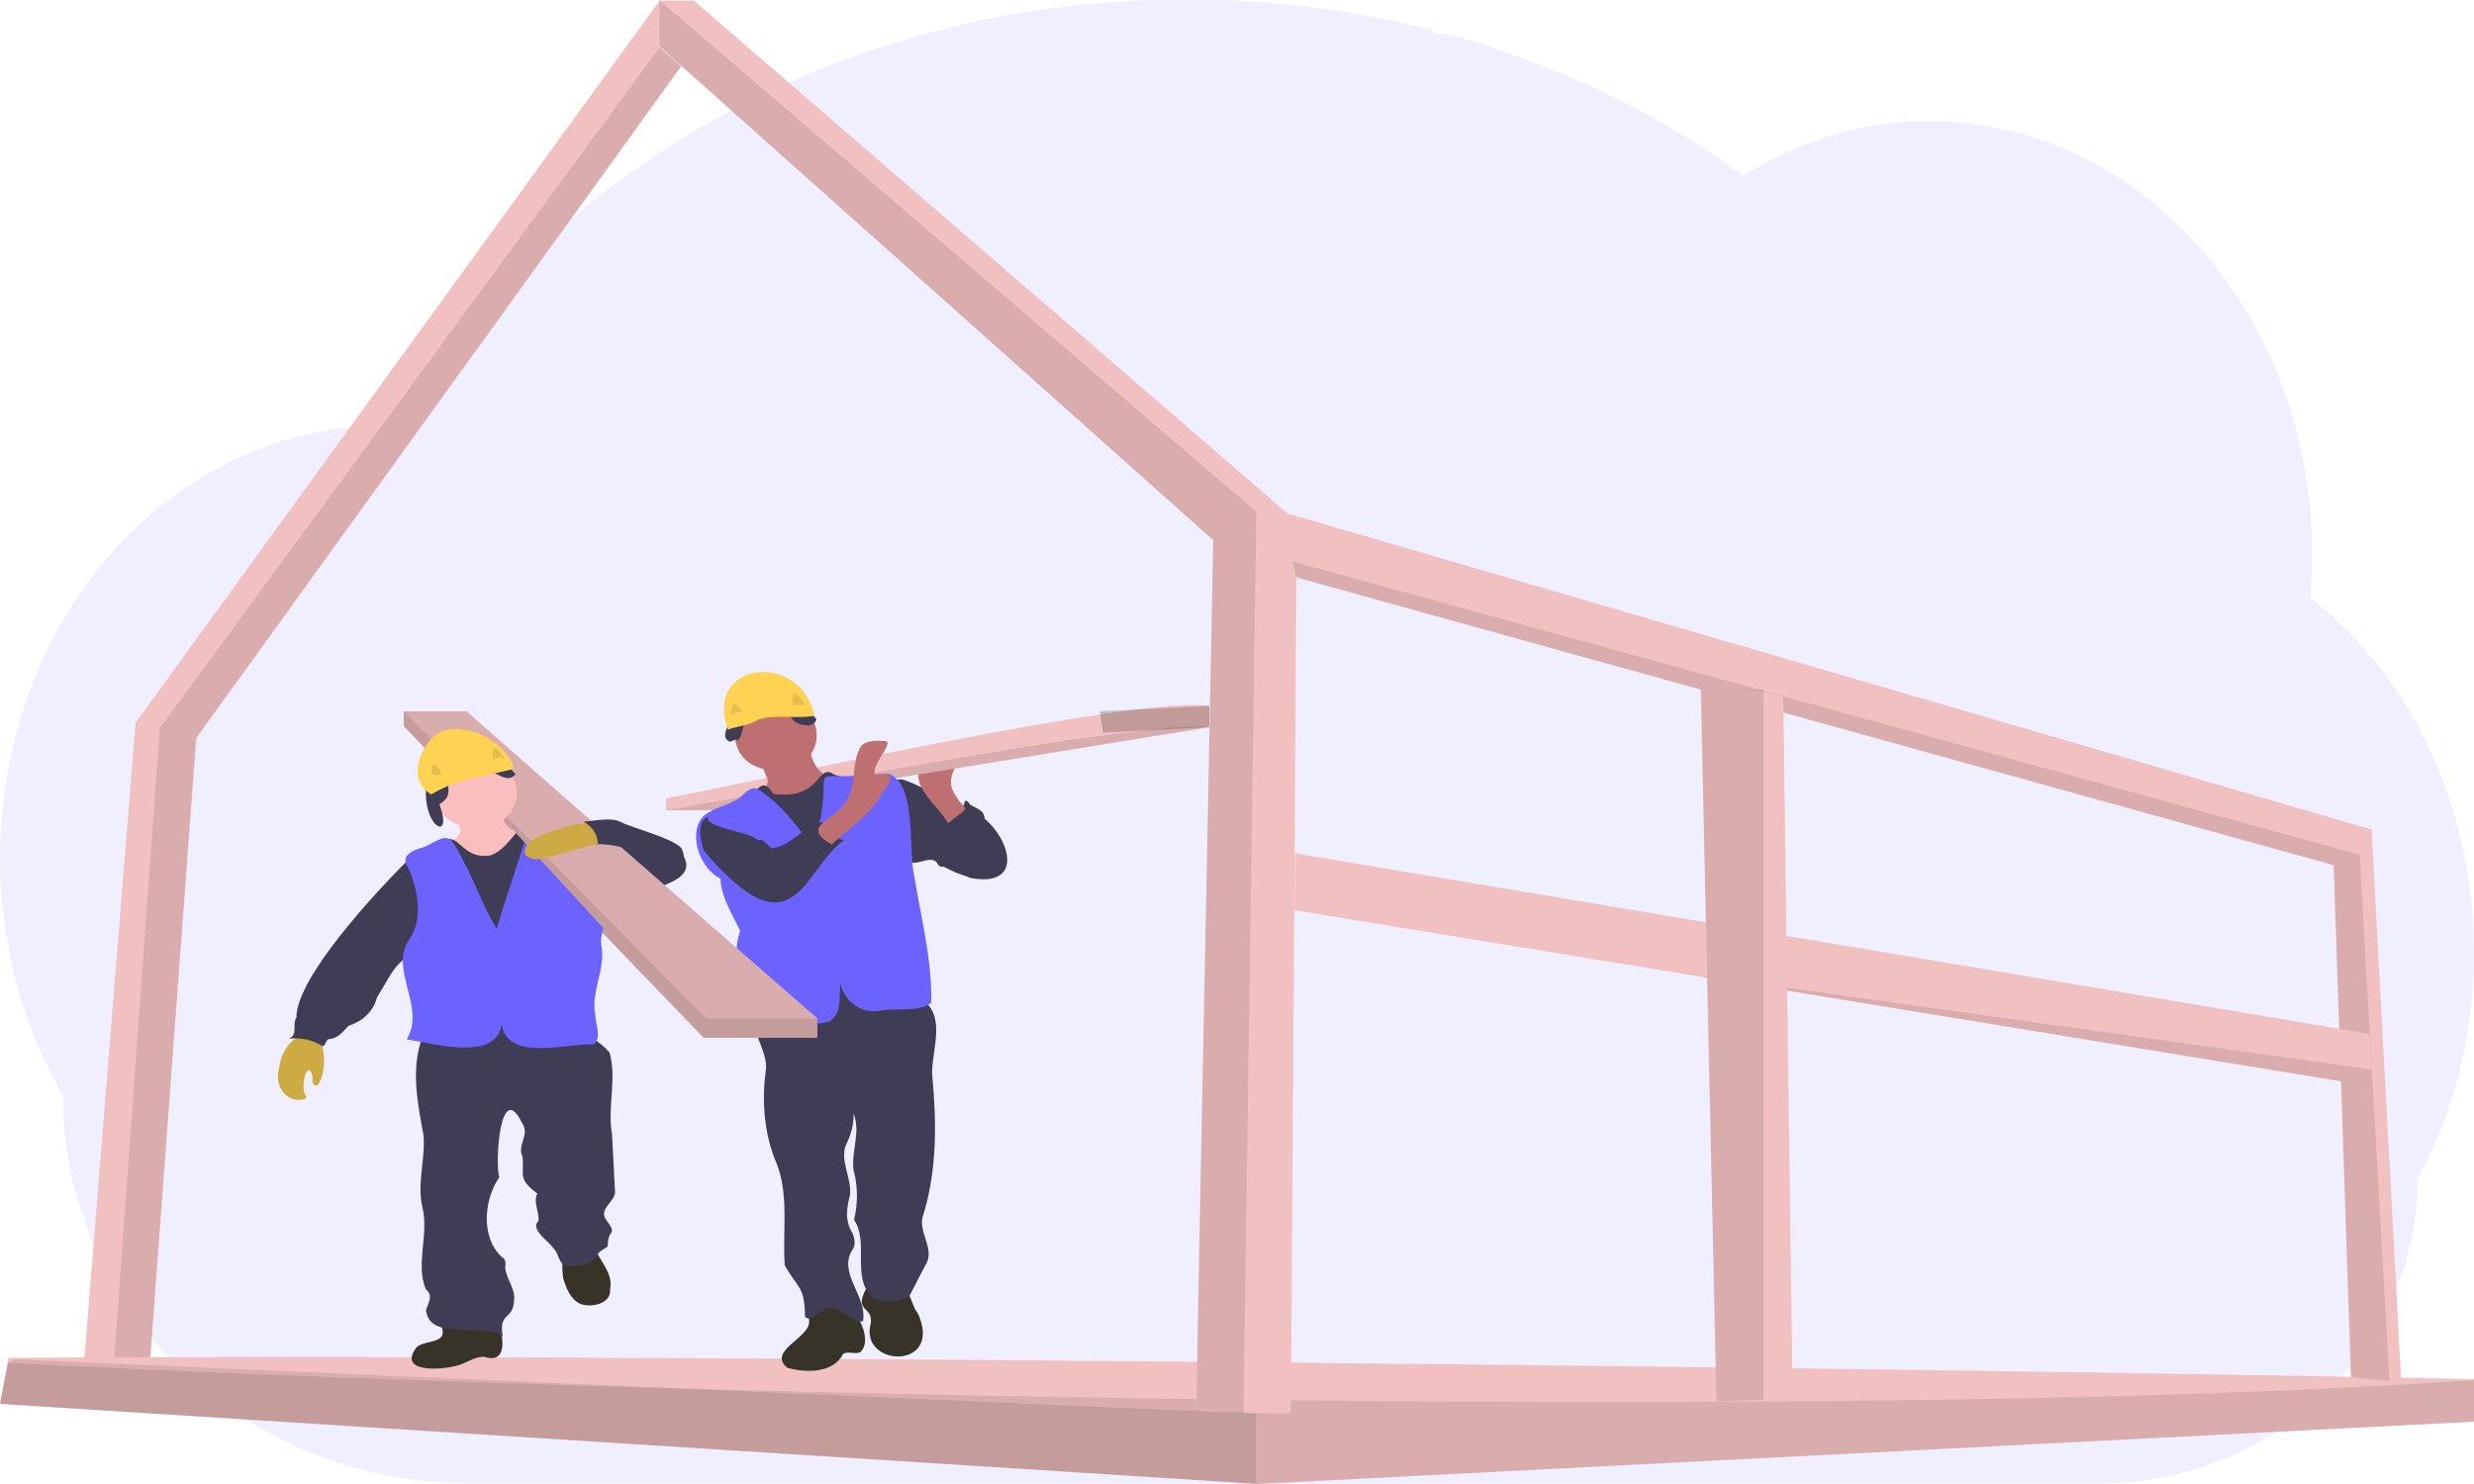 <svg xmlns="http://www.w3.org/2000/svg" viewBox="0 0 500 300" style="enable-background:new 0 0 500 300" xml:space="preserve"><style>.st1{fill:#f1c0c0}.st2{opacity:.1;enable-background:new}.st3{fill:#3f3d56}.st4{fill:#be6f72}.st5{fill:#383328}.st6{fill:#6c63ff}.st8{fill:#fed253}.st9{fill:#ceaa42}.st10{fill:#fbbebe}</style><path d="M500 192.7c0 8.1-1 16.2-3 24.1-.7 2.7-1.5 5.3-2.3 7.8-1.1 3.1-2.4 6.2-3.8 9.2-.7 1.5-1.5 3-2.3 4.5 0 8.3-1.7 16.6-5.2 24.2-6.2 13.7-17.2 24.8-31.1 31.2-8.7 4-18.1 6.2-27.7 6.2H94.9c-14.7 0-29.1-3.7-41.8-10.9l-.2-.1c-1.8-1-3.6-2.1-5.3-3.3-3.9-2.6-7.5-5.5-10.9-8.7-4.5-4.3-8.6-9.2-11.9-14.4-7.9-12.3-12.2-26.6-12.1-41.1-8-13.8-12.7-30.3-12.7-48 0-22.4 7.5-42.8 19.7-58.2 2.6-3.2 5.4-6.3 8.4-9.1s6.2-5.3 9.6-7.6c2.7-1.8 5.6-3.5 8.5-5 1.2-.6 2.5-1.2 3.7-1.7 1.1-.5 2.2-.9 3.3-1.3 1.3-.5 2.7-1 4.1-1.4 1.4-.4 2.7-.8 4.1-1.1 2-.5 4-.9 6-1.2 1.7-.2 3.4-.4 5.1-.5 1.3-.1 2.7-.2 4.1-.2h.7c1.5 0 3 .1 4.5.2.2-.3.3-.6.5-.9l1.8-3.3.3-.6c.5-.9 1-1.8 1.6-2.6.2-.4.5-.8.7-1.2.1-.1.1-.2.2-.3.3-.4.5-.8.8-1.2 1.3-2 2.7-4.1 4.1-6l.4-.5c.2-.3.4-.6.7-.9l1.8-2.4c.4-.6.8-1.1 1.3-1.7 1.1-1.4 2.2-2.8 3.4-4.1 1.2-1.4 2.4-2.7 3.6-4.1.2-.2.3-.4.5-.6l1.8-1.9.3-.3c.2-.2.4-.5.7-.7l3-3c5.1-5 10.5-9.6 16.3-13.8.2-.2.5-.3.7-.5 1.1-.8 2.2-1.6 3.3-2.3 6-4.2 12.3-8 18.9-11.5.4-.3.9-.5 1.4-.7 5.9-3 11.9-5.7 18-8.1 3.4-1.3 6.8-2.5 10.2-3.6l6.9-2.1c3.7-1 7.3-1.9 11-2.8 10.9-2.4 22-3.9 33.2-4.4 3.4-.2 6.8-.3 10.3-.3 16.8 0 33.4 2 49.7 6.1.3.5.9.8 1.5.8h1.4c.6.2 1.2.3 1.9.5 3.5 1 6.9 2 10.2 3.2l.8.3c8.3 2.9 16.4 6.3 24.2 10.4 7 3.6 13.8 7.7 20.2 12.2 1 .7 2 1.4 2.9 2.1l3.6-2.1c4.7-2.6 9.6-4.7 14.8-6.2 10.8-3.1 22.2-3.6 33.2-1.3 14.1 2.9 26.9 10.2 37.2 20.5 4.2 4.2 7.9 8.8 11.2 13.8.2.4.5.7.7 1.1 2.8 4.4 5.1 9 7.1 13.8.1.2.1.3.2.5 1.8 4.5 3.3 9.1 4.4 13.8.1.2.1.5.2.7 1 4.6 1.7 9.2 2.1 13.8v.5c.2 2.4.3 4.8.3 7.3 0 2.2-.1 4.4-.2 6.5 0 .2 0 .5-.1.7 0 .6-.1 1.2-.1 1.9 3.2 2.6 6.3 5.3 9.1 8.4 1.2 1.3 2.4 2.7 3.6 4.1 3.5 4.3 6.6 8.9 9.3 13.8 7 13.4 11.1 28.9 11.1 45.6z" style="opacity:.1;fill:#6c63ff;enable-background:new"/><path class="st1" d="M16.4 282.7h13.4l9.9-133.5 98-135.8-4.3-3.8V0l-106 146.1-11 136.6z"/><path class="st2" d="M22.5 282.7h7.2l9.9-133.5 98-135.8-4.3-3.8-101 137.6z"/><path class="st1" d="M0 283.8c.1 0 254 16.1 254.1 16.2 0 0 245.8-12.6 245.9-12.6v-8.6c-124.2-2.5-375-5.2-498.3-4.3 0 .3-1.6 8.8-1.7 9.3z"/><path class="st2" d="M0 283.8c.1 0 254 16.1 254.1 16.2l245.7-12.6.2-.2V279c-124.9 8.7-374.2 3-498.4-3.5L0 283.8z"/><path class="st2" d="M0 283.8 253.9 300v-14.2l-251-11-1.3.7z"/><path class="st1" d="m133.3 9.4 111.9 99.8-3.5 175.5c4.8.7 14.3 1.2 19.2 1l1.1-169 209.6 58.2 3.5 103.5c1.9.2 8.5.8 10.2 1l-6-111.7-219.1-63.9L140.2.1h-6.9v9.3z"/><path class="st2" d="m261.2 113.5.9 3.3 209.6 58.1 3.5 103.5 7.7.8-6-106.4zM133.3 9.4l111.9 99.8-3.4 175.5 9.5 1 2.6-182.2L133.3.1z"/><path class="st1" d="M261.6 184c47.2 7.7 163.1 26.7 211.5 34.6l6.2-2.1v-.4l-.4-7.1-217.2-36.5-.1 11.5z"/><path class="st2" d="m338.5 196.5 134.7 22.1 6.1-2.1v-.3z"/><path class="st1" d="M343.7 139.4c.7 32.1 2.5 112.7 3.2 143.9 3.7-.1 11.8-.3 15.4-.4l-1.9-142c-.7-.2-4.4-1.2-5-1.4 0-.1-11.7-.1-11.7-.1z"/><path class="st2" d="M343.8 139.4c.7 32.1 2.4 112.8 3.1 143.9l9.5-.3V139.4h-12.6z"/><path class="st3" d="M195.4 163.7c11.2 6.7 9.4 19.1-4.7 11.5-.8.2-1.1-.4-1.5-1-1.7-1.4-4.8 1.7-6.2-.8-1.9-2.1-6.3-18 .1-15.6 3.7 1.4 8.7 4.3 12.3 5.9z"/><path class="st3" d="M190.7 164.3c1.8 1.1 4.1-.5 4.3-2.4.5-.1.8.4 1.1.8 1.3.8 2.8 1 2.9 2.8 5.4 4.6 7.7 13.9-2.8 12-4.6-1.5-2.4-7.2-4.8-10.5-.5-.9-1.7-2.3-1.7-3.2.4 0 .7.3 1 .5z"/><path class="st4" d="M192.6 159.9c-.9-2-.2-3.9 1-5.7-1.4.4-7 .3-8 1.4-.6 4.4 4 7.3 6 10.8 5.4-4.2 3.4-1.7 1-6.5z"/><path class="st1" d="M244.4 142.7v4.3l-89.2 14.5-4.6 2.3h-16v-2.4c16.3-3 94.7-20.8 109.8-18.7z"/><path class="st2" d="m244.4 147-89.2 14.5-4.6 2.3h-16c15.9-2.5 95.4-18.4 109.8-16.8z"/><path class="st5" d="M172.8 265.6c-1.9-2.4-10.4-3.7-9.3 1.2.7 3.6-8.6 6.1-4.4 9.7 3.9 1.1 9.3 1.1 11.3-2.8.9-.6 2.4.1 3.4-.3 2.1-1.8.6-5.9-1-7.8z"/><path class="st5" d="M185.5 265.5c5.1 11.2-10.8 11-9.7 2.9 1.3-4.8-3.6-2.6-.7-8 0-.3 7.2.2 7.8.5 1.4 1 1.4 3.2 2.6 4.6z"/><path class="st3" d="M186.8 202.4c4.4 3.5 1.4 10.1 1.6 14.9.9 9.5 1 19.2-1.8 28.3-1.3 3.4 2.6 6.9.4 10.2l-3.2 6.2c-1.7 1.4-5.7 1.3-7.5.3-4.3-4.1-.6-11.1-3.7-15.7.8-3.3.8-6.7-.1-10.1-.5-3.8 1.5-7.6 0-11.4.1 2.3-.6 4.5-1.6 6.5-1.1 3.2 1.2 6.5.9 9.9-.7 2.7-1.1 5.3.5 7.8.4 1.1.7 2.3 0 3.3-3.1 4.8 3.1 9.5 2.1 14.5-3 .4-5.4-4.7-8.4-1.9-.9.5-2.3 2-3.3 1-.1-6.3-1.4-5.6-4.1-10.4-.5-6.8.9-14-1.6-20.5-2.6-5.9-3.1-12.9-2.2-19.1.4-4.1-3.8-8.2-1.8-12.2 8.5-3.8 24.5-4 33.8-1.6z"/><path class="st4" d="M156.8 141.6c11-.1 11 14.2 0 14.1-11 .1-11-14.2 0-14.1z"/><path class="st4" d="M155.1 157.4c.5 2-2 3.2-3.3 4.5 3.3 4.8 10.1 2.8 14.2.1 1.6-.7 3.4-2.1 3.3-3.9.1-.5-.4-.7-.8-.7-3.3-.6-4.6-3.9-5-6.8-1.6.7-5.7 2.5-7.3 3.1-2.8.4-2 1.7-1.1 3.7z"/><path class="st3" d="M151.9 160.6c-4.4 3.4 2.1 11 1.8 15.8 1.2 8.6 1.4 18.9 2.8 27.5 9-1.3 18.2-.5 27.1-1.4-2.9-11.2-6.2-22.8-5.8-34.5-1.5-13.6.7-8.3-9.2-11.4-3.6-2.6-2.3 5.2-12.3 3.9-1.8-2.7-2.3-1.9-4.4.1z"/><path class="st6" d="M164.4 171.3c-3.5-4.4-6.5-8.9-11.5-11.9-1.3-.3-2.2.8-3.1 1.6-2.2 1.9-6.2 2.2-8 4.4-2.7 3.6-.2 10.3 3.8 12.2.1 3.7 2.4 7.2 4 10.6-1.3 3.6-.7 7.5-1.1 11.3.1 2.2-2.6 6.7-.1 7.6 6.2 0 13.2.9 19.2-.6 2.6-1.6 2-5.1 2.2-7.7.9 3.7 4.2 6.2 8.2 5.5 3.1-.6 7.9.4 10.2-1.6.2-8.5-2-17-3.4-25.4-1.3-5.3.6-19-5.3-20.9-19.8 2.1-9.4-4.5-15.1 14.9z"/><path class="st3" d="M155.9 171.5c-4.4-4.5-17.5-12.3-13.7.4 2.7 3.3 6.3 7 10 9.2 9.6 5.4 12.1-7.2 18.5-11.3-2.3-.2-3.7-1.6-4.5-3.6-4 .8-6.2 4.9-10.3 5.3z"/><path class="st4" d="M170.8 162.3c2.6-3.4 1-8.1 3.3-11.6 1.1-1 2.9-1 4.5-.9 2.7-.1-2.5 4.4-1.8 6.8 5.9-.8 2.1 2.4.6 5.3-2.5 3.3-6.2 6-9.3 8.8-6.7-3.7.8-4.9 2.7-8.4z"/><path class="st6" d="M152.8 169.6c1.5.9 2.3-1.3 2.9-2.2-.9-2.6-10.3-5-12.5-2.4-1.4 2.2 8.1 3.1 9.6 4.6z"/><path style="opacity:.2;enable-background:new" d="M244.4 142.7v4.3l-21.5 1.1-.6-4.3z"/><path class="st3" d="M149.1 149.7c1.7-1.8.3-4.8 3.8-5.4 2.5-1 5.9-1.4 7.4 1.3 1 1.1 4.3 1.7 4.7-.2-2-2.6-4.9-5.2-8.3-6-2.2-.1-7.3-.3-6.9 2.9-1 1.4-2.8 1.6-2.6 3.9-.3 1.2-1.4 2.9.2 3.7.6.1 1.3-.8 1.7-.2z"/><path class="st8" d="M164.6 144.7c-2.7-13.2-22.5-11.1-17.5 2.8 1.8-.7 4.3-.8 6.1-2 3.4-1.2 7.6-.1 11.4-.8z"/><path class="st2" d="M147.9 144.6c-.4-2.5 1-3.1 2-.6-.8-.2-1.6.1-2.1.7M160.3 142.4c-.8-3.7 1.5-1.9 2.3.2-.9-.1-1.7-.1-2.6 0M165 206v3.6c-2 .3-20.3.2-22.8.2V206H165z"/><path class="st1" d="M165 206v3.8h-22.8l-60.6-63v-3h12.7z"/><path class="st2" d="M165 206v3.8h-22.8l-60.6-63v-3h12.7z"/><path class="st2" d="M165 206v3.8h-22.8l-60.6-63v-3l60.9 62.2z"/><path class="st5" d="M89.5 269.3c0 2.4-4.3 1.6-5.5 3.3-3.7 5.3 6.5 4.3 9.2 3.2 1.6-.6 3-1.6 4.7-1.5 4.7 1.5 3.9-4 2.8-6.8-.1-.2-3.4-.4-3.8-.4l-4.1-.4c-2.7-.8-3.9-.4-3.3 2.6zM113.8 258.3c.6 2 1.4 4.3 3.5 5.3 2.2.8 6.3 0 6-3 .7-3.5-2.5-6-3.3-8.9-5.2.8-6.9.5-6.2 6.6z"/><path class="st9" d="M56.3 216.5c-.8 3.1 1.7 6.6 5.2 5.7.4-.1.5-.4.3-.7-1.3-1.4.4-8 1.4-3.8-.2.7-.1 2 1 1.7 1.8-2.5 1.6-7.6.1-10-5-1.4-7.6 3.1-8 7.1z"/><path class="st3" d="M85.5 209.3c-2.6 6.6-1.1 13.6.1 20.3.4 4.8-1.4 9.7-.2 14.6 1.3 5.4-1.5 11.5.7 16.5 1.5 1.2.5 2.6 0 4.1.6 6.5 11.4 2.4 15.5 5.4-.9-5.1 2.1-3.2 2.3-7.3.3-2.4-1.6-4.4-1.8-6.6.1-.9.2-1.7-.7-2.2-4.3-4-3.6-11.6-.5-16.1-.9-3.1.2-20 4.6-11 1.7 2.4-1.1 4.5.1 6.8.4 3.7-1.1 4.4 3 7.5-1.1 1.8 1.1 5.2-.1 5.9-.8 1.8 2.4 3.7 3.4 5.2 1.1 1.1 1 3.1 2.5 3.5 2 .2 4.9-.2 6.1-1.7.3-1.2 1.5-1.6 2.3-2.2.1-1.1 0-1.8.8-2.9.4-1.2-1.3-2.2-1.5-3.4-.3-1.8 2.3-3.1 2.2-4.8-.2-3.8-.4-7.7-.6-11.5-1-5.5 1-11.3-.5-16.6-8.7-10.3-26.1-.3-37.7-3.5z"/><path class="st10" d="M96.2 153.2c11-.1 11 14.2 0 14.1-11 .2-11-14.2 0-14.1z"/><path class="st10" d="M92.8 168.6c-.6 1.1-2 1.9-3.5 1.8.7 7.1 18.2 11 20.7 3 0-1.3 1.1-4.3-.8-4.5-2.8 0-8.5-.9-7.2-4.6-2.7.5-6.4.5-9.2 1.1-.8.3-.5.2-.3.8.3.8.7 1.5.3 2.4z"/><path class="st3" d="M99.2 172.9c-6.3 1.1-6.5-5.8-10.4-2.3-1.6 1.7-4 2.1-6.1 3-6.6 6.6-22.8 23.9-22.8 32.1-.9 1.3.4 3.4-1.5 4.3 2.3-.3 4.8.2 6.8 1.5.6-.1.6-1 1.1-1.4 1.9-.1 2.9-1.4 4.1-2.7 2.9-1 5-2.8 5.8-5.8 3-4.7 4.3-9.3 11-9.5-.9 6.1 2.6 11.7 2.1 17.8 8.8-.6 18.4-2 27.1-.3-1.4-10.5 4.5-20.1 3.4-30.4-.8-7-7.6-12.5-15-11.3-1.8 1.8-3 4-5.6 5zM88.8 162.6c1.5-1 2-1.7 1.8-3.6.6-3.1 5.1-3.6 7.8-3.1 2 0 4.1 2.7 5.8.6-6.8-8-20.1-6.1-17.9 6.4 1.1 5.3 4.9 6 2.5-.3z"/><path class="st8" d="M103.9 155.4c-1.5-5.4-9.9-10-15.3-7.2-3.9 2.6-6.4 9.7-1.4 12.4 4.8-3.1 11.2-3.7 16.7-5.2z"/><path class="st2" d="M87.8 154.5c.7.4 1.1 1.4 1.5 2-1.9.6-2.8-.7-1.5-2zM99.9 153.5c-.1.1-.3-.1-.3-.3-.4-3.4 1.4-1.5 2.4.1l-2.2-.1"/><path class="st3" d="M127.8 181.8c3.4-2.8 14.7-3.3 9.6-9.9-7.9-3.3-17.9-.1-25.7 2.3-1.8.7-.7 3.5-.3 4.9 1.3 2.2 3.2 4 3.5 6.6 3 6 9.7-2.2 12.9-3.9z"/><path class="st6" d="M100.4 187.8c-3.4-5.6-5.3-12.1-8.9-17.5-1.3-2.3-4.3.5-6 1-2 .5-4.8 1.7-3 4.1 1.9 4.3 3.1 10.2.3 14.4-4.4 5.9 3.4 13.8-.6 20.3 5.2.8 18.1 4.6 19.2-3 1.1 7.6 13.2 3.8 18.6 4 1.7-1.3.3-4.1.3-6-.9-4.6 2-9 1.3-13.6-.6-2.3.9-4.4.8-6.6-1-5.1-.4-11.5-3.9-15.6-3.8 0-8.1-4-11.7-1.6-1.9 6.3-4.6 13.6-6.4 20.1z"/><path class="st1" d="m114 161.2 51.2 44.7v3.8h-22.9L103.9 168"/><path class="st2" d="m114 161.2 51.2 44.7v3.8h-22.9L103.9 168"/><path class="st2" d="M104.7 167.4c.2-.1 37.8 38.5 38 38.5h22.5v3.8h-22.8L103.9 168l.8-.6z"/><path class="st9" d="M110.6 168.4c-2.8.5-7.1 4.3-2.6 5.3 1.7.2 11.6-3 13.5-3.4.5-.1.9-.4.6-.9-1.2-5.4-8.1-2-11.5-1z"/><path class="st3" d="M120.3 170.6c3.8.1 8.8.8 10.6 4.4.1.4 1.8.7 1.4 1 3.2.9 7.2-.4 5.5-4.4-1.3-2-10.2-4.3-12.3-5.4-1.9-1.1-5.5-.2-7.6-.1 1.9 1 3 2.8 2.9 4.7"/></svg>